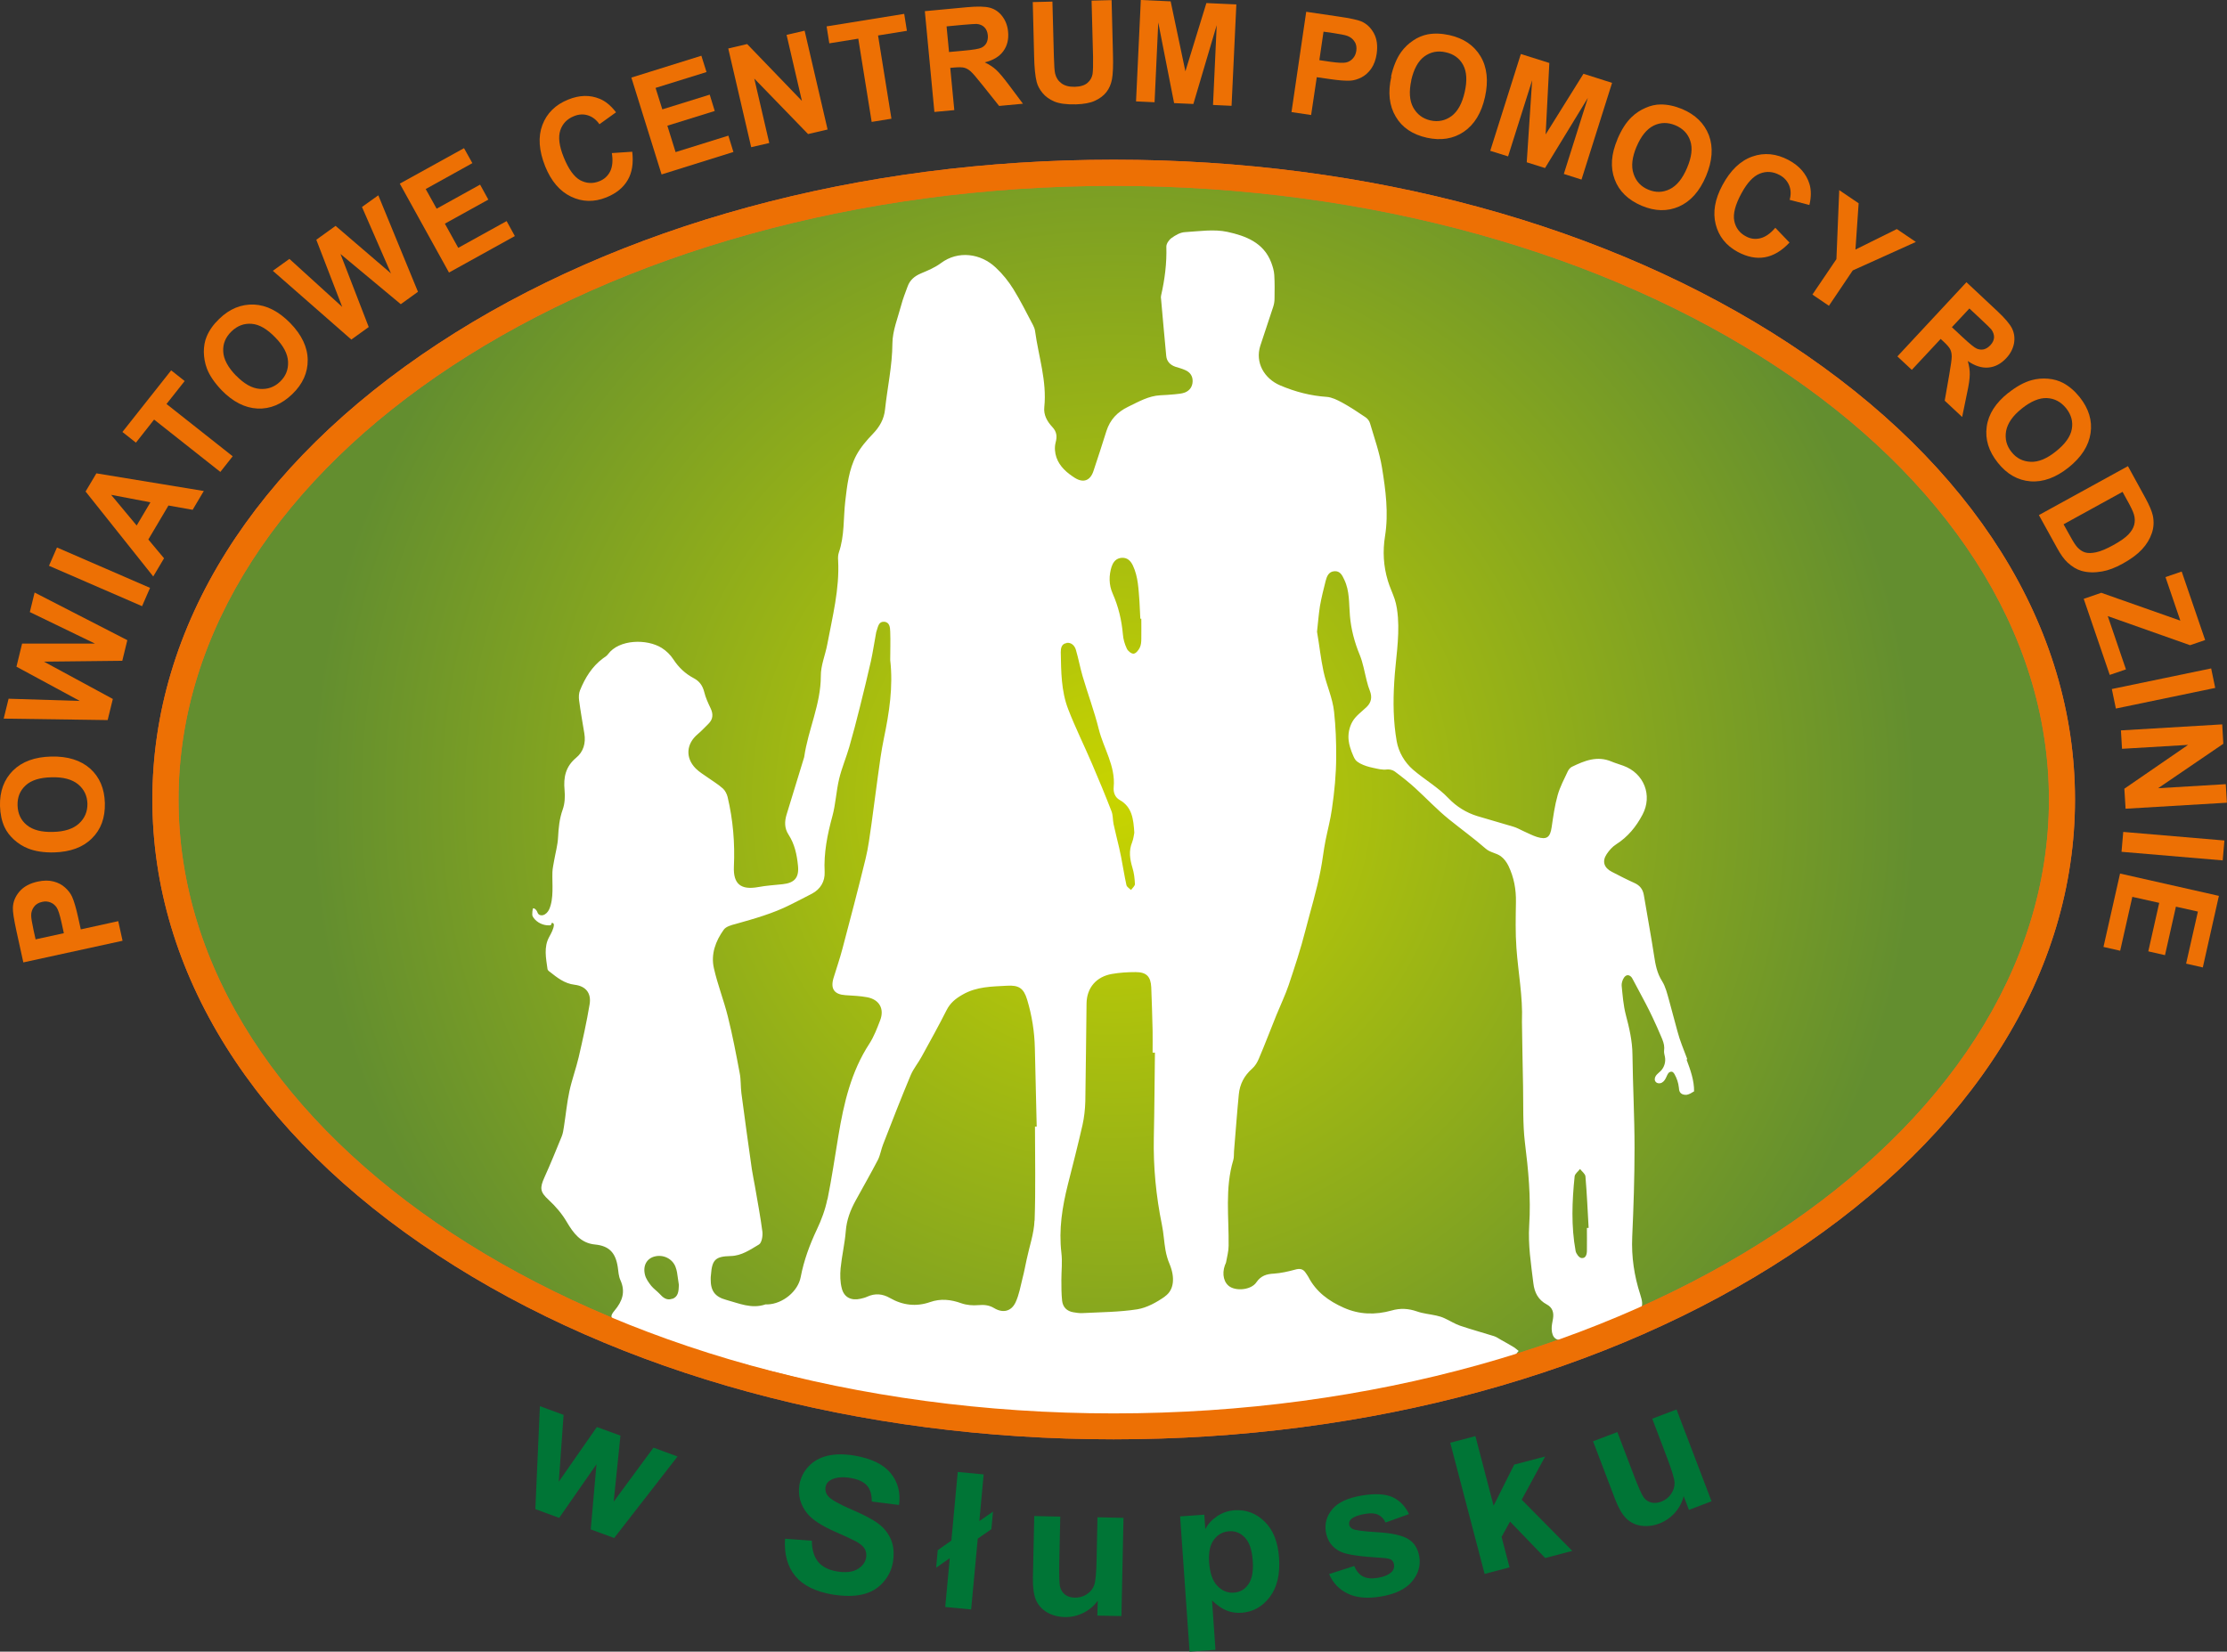 <?xml version="1.0" encoding="UTF-8"?><svg id="Warstwa_2" xmlns="http://www.w3.org/2000/svg" xmlns:xlink="http://www.w3.org/1999/xlink" viewBox="0 0 181.37 134.55"><rect x="0" y="0" width="181.37" height="134.55" fill="#333333" stroke="none"/><defs><style>.cls-1{fill:url(#New_Gradient_Swatch);}.cls-2{fill:#e46438;}.cls-3{fill:#007536;}.cls-4{fill:#fff;}.cls-5{fill:#ed7004;}</style><radialGradient id="New_Gradient_Swatch" cx="90.7" cy="65.14" fx="90.7" fy="65.14" r="65.47" gradientUnits="userSpaceOnUse"><stop offset="0" stop-color="#c8d400"/><stop offset="1" stop-color="#638e2f"/></radialGradient></defs><g id="Layer_1"><path class="cls-1" d="M90.7,116.2c-42.58,0-77.23-22.91-77.23-51.06S48.12,14.07,90.7,14.07s77.23,22.91,77.23,51.06-34.65,51.06-77.23,51.06Z"/><path class="cls-2" d="M90.7,15.14c42.07,0,76.17,22.39,76.17,50s-34.1,50-76.17,50S14.54,92.75,14.54,65.14,48.64,15.14,90.7,15.14M90.7,13.01c-20.75,0-40.3,5.32-55.02,14.99-15,9.85-23.27,23.04-23.27,37.13s8.26,27.28,23.27,37.13c14.73,9.67,34.27,14.99,55.02,14.99s40.3-5.32,55.02-14.99c15-9.85,23.27-23.04,23.27-37.13s-8.26-27.28-23.27-37.13c-14.73-9.67-34.27-14.99-55.02-14.99h0Z"/><path class="cls-4" d="M137.41,86.27c-.28-.76-.6-1.49-.8-2.27-.22-.84-.45-1.68-.68-2.52-.15-.53-.28-1.09-.56-1.54-.42-.66-.55-1.36-.66-2.1-.25-1.64-.56-3.27-.83-4.91-.08-.49-.33-.81-.79-1.01-.62-.28-1.22-.59-1.82-.9-.64-.33-.81-.85-.42-1.44.2-.3.46-.6.76-.79.96-.61,1.64-1.44,2.16-2.43.83-1.57.12-3.37-1.56-3.98-.32-.12-.65-.21-.96-.34-1.17-.5-2.21-.07-3.24.43-.13.07-.25.21-.32.35-.3.64-.64,1.28-.83,1.95-.24.85-.36,1.73-.49,2.61-.12.83-.39,1.05-1.2.8-.38-.12-.74-.32-1.11-.48-.26-.12-.52-.27-.79-.35-.98-.3-1.98-.57-2.96-.87-.88-.27-1.69-.77-2.33-1.44-.86-.91-1.96-1.53-2.9-2.34-.68-.59-1.17-1.42-1.33-2.31-.28-1.6-.3-3.22-.2-4.84.1-1.74.43-3.5.3-5.25-.04-.51-.11-1.03-.27-1.51-.17-.5-.4-.97-.55-1.48-.36-1.19-.43-2.4-.23-3.64.3-1.87.05-3.75-.25-5.59-.2-1.22-.62-2.4-.97-3.59-.05-.19-.2-.39-.37-.5-.62-.42-1.25-.84-1.91-1.2-.39-.21-.83-.43-1.25-.46-1.32-.09-2.55-.41-3.78-.93-1.32-.56-2.06-1.87-1.63-3.23.34-1.06.71-2.11,1.05-3.17.07-.21.11-.44.11-.66.01-.65.02-1.29-.02-1.94-.02-.35-.13-.7-.25-1.02-.62-1.63-2.1-2.17-3.56-2.49-1.1-.24-2.31-.05-3.47.02-.38.02-.77.25-1.09.48-.21.15-.43.47-.42.71.04,1.35-.13,2.67-.43,3.98-.02.09-.02.19,0,.29.14,1.54.27,3.08.42,4.62.04.44.31.73.73.88.28.09.56.16.82.28.39.17.61.48.6.91-.01.43-.23.75-.62.91-.26.1-.56.12-.85.15-.38.04-.77.06-1.16.08-.96.05-1.76.52-2.61.93-.91.44-1.48,1.06-1.78,1.98-.35,1.09-.69,2.19-1.06,3.27-.26.78-.82.98-1.51.55-.65-.41-1.24-.92-1.5-1.66-.13-.37-.17-.83-.07-1.21.14-.51.09-.9-.27-1.28-.42-.45-.72-.98-.65-1.62.22-2.12-.47-4.12-.75-6.18-.02-.17-.09-.35-.17-.5-.52-.98-1.01-1.98-1.6-2.93-.4-.64-.88-1.24-1.43-1.75-1.22-1.16-3.07-1.42-4.48-.36-.47.35-1.04.59-1.59.82-.53.22-.92.54-1.11,1.07-.19.51-.39,1.02-.53,1.55-.27,1.02-.7,2.06-.71,3.09-.01,1.83-.41,3.59-.6,5.38-.08.79-.44,1.42-.99,1.99-.51.53-1.01,1.11-1.35,1.75-.61,1.16-.75,2.46-.9,3.74-.16,1.39-.05,2.81-.52,4.17-.07.21-.08.45-.06.67.12,2.32-.46,4.55-.88,6.8-.16.87-.54,1.74-.53,2.6,0,2.3-1.03,4.36-1.35,6.57,0,.02-.01.03-.01.05-.48,1.56-.95,3.11-1.43,4.67-.17.56-.18,1.11.16,1.63.5.77.68,1.63.77,2.53.1.97-.28,1.41-1.26,1.51-.66.07-1.32.11-1.97.23-1.42.26-2.05-.24-1.99-1.66.09-1.92-.07-3.81-.51-5.67-.06-.25-.2-.53-.39-.7-.37-.33-.8-.59-1.21-.88-.34-.24-.71-.46-1-.75-.86-.87-.77-2.01.16-2.79.31-.26.58-.56.87-.84.39-.38.41-.8.18-1.28-.2-.42-.4-.85-.51-1.3-.13-.53-.39-.9-.87-1.15-.68-.36-1.22-.87-1.65-1.53-.24-.37-.58-.7-.95-.93-1.2-.75-3.47-.71-4.37.51-.1.14-.26.24-.41.34-.9.67-1.46,1.59-1.87,2.6-.1.24-.11.54-.08.8.12.91.28,1.82.43,2.72.13.78-.07,1.49-.67,1.98-.86.72-1.04,1.59-.94,2.64.05.52.02,1.09-.15,1.57-.27.75-.34,1.5-.38,2.27-.03.63-.21,1.26-.32,1.89-.05.32-.13.63-.14.95-.03.96.13,2.12-.26,3.02-.1.22-.28.42-.51.48-.13.03-.27.01-.36-.08-.07-.07-.09-.17-.14-.26-.05-.08-.11-.15-.2-.2-.04-.02-.09-.03-.11,0-.01.01-.01.03-.02.04-.03.14-.04.28-.04.42,0,.05,0,.1.02.15.02.05.05.1.08.14.29.4.79.64,1.29.62.07,0,.16-.03.17-.1,0-.02,0-.03,0-.05,0-.03.04-.05.06-.05.08,0,.14.07.14.15,0,.31-.24.73-.38.99-.46.83-.26,1.74-.14,2.62.01.08.1.17.18.22.61.48,1.2.96,2.03,1.06.91.11,1.37.68,1.22,1.59-.24,1.45-.56,2.88-.89,4.31-.22.94-.56,1.85-.76,2.79-.2.94-.29,1.91-.44,2.86-.04.27-.08.55-.18.8-.46,1.12-.91,2.24-1.41,3.34-.39.87-.36,1.19.34,1.83.58.54,1.08,1.12,1.49,1.82.51.86,1.11,1.71,2.29,1.82,1.15.11,1.67.67,1.85,1.82.05.37.07.76.22,1.09.43.95.15,1.72-.47,2.46-.38.45-.37.64.17.87,1.22.52,2.44,1.01,3.69,1.46,1.24.44,2.52.81,3.77,1.22.96.32,1.88.78,2.92.83.23,0,.46.14.7.2,1,.25,2,.49,2.99.74.3.07.59.15.89.23,3.82,1,7.39,2.47,11.35,3.06,4.09.61,8.24.72,12.37.76,2.66.03,5.31.02,7.97,0,2.52-.03,5.05-.09,7.53-.53,2.55-.45,4.75-1.83,7.23-2.26.54-.09,1.07-.22,1.6-.31.27-.05.55-.03.82-.09,1.35-.3,2.69-.62,4.04-.94.13-.03.25-.08.37-.11.94-.27,1.89-.53,2.83-.81.69-.21,1.38-.44,2.06-.69.13-.05.21-.22.32-.33-.12-.09-.23-.2-.35-.28-.36-.22-.72-.42-1.08-.62-.2-.11-.38-.25-.59-.31-.92-.29-1.85-.54-2.76-.85-.43-.15-.83-.41-1.25-.6-.21-.1-.44-.17-.67-.22-.53-.12-1.08-.16-1.58-.34-.7-.24-1.36-.28-2.08-.07-1.3.36-2.6.34-3.88-.23-1.24-.55-2.26-1.3-2.89-2.52-.06-.11-.14-.21-.21-.32-.22-.34-.5-.37-.88-.26-.55.15-1.13.28-1.7.32-.61.03-1.07.17-1.44.71-.39.58-1.5.73-2.12.38-.52-.3-.71-1.03-.44-1.78.03-.08.08-.15.09-.22.08-.45.21-.91.21-1.36.03-2.33-.31-4.68.38-6.98.07-.23.04-.48.06-.72.13-1.54.24-3.09.39-4.63.08-.83.44-1.53,1.09-2.1.24-.21.43-.53.55-.83.5-1.17.95-2.37,1.43-3.55.33-.81.71-1.6.99-2.42.49-1.47.98-2.94,1.36-4.44.42-1.64.92-3.25,1.24-4.91.16-.8.24-1.62.4-2.42.17-.85.4-1.7.52-2.56.21-1.42.35-2.86.35-4.29.01-1.21-.04-2.43-.17-3.64-.12-1.15-.62-2.17-.86-3.29-.23-1.07-.34-2.16-.53-3.24.08-.7.13-1.4.24-2.1.12-.68.29-1.36.46-2.03.1-.39.25-.77.72-.8.45-.03.63.32.79.67.46.94.38,1.95.47,2.96.09,1.09.38,2.18.8,3.19.27.66.39,1.41.57,2.11.07.28.15.56.26.83.19.49.11.93-.26,1.29-.39.38-.9.73-1.17,1.21-.26.47-.37,1.02-.3,1.55.02.18.06.35.11.52.07.25.17.5.28.75.05.11.1.21.17.3.1.12.23.2.37.28.34.18.69.28,1.07.36.38.08.72.18,1.12.13.21-.02.47.04.64.17.57.42,1.12.86,1.64,1.33.93.85,1.8,1.78,2.78,2.57.99.8,2.03,1.55,2.99,2.39.36.31.85.34,1.22.61.27.2.47.48.62.78.45.94.63,1.92.61,2.96-.02,1.24-.05,2.49.04,3.73.14,1.99.53,3.96.45,5.97,0,.03,0,.06,0,.1.03,1.73.05,3.45.09,5.18.03,1.53-.03,3.08.15,4.59.28,2.25.5,4.5.35,6.76-.1,1.6.15,3.15.34,4.72.09.76.4,1.35,1.09,1.72.46.24.59.65.51,1.15-.05.29-.12.58-.11.86.03.72.38,1,1.08.86.27-.05.53-.15.78-.25,1.51-.58,3.01-1.16,4.51-1.73.99-.37,1.18-.67.85-1.68-.5-1.54-.73-3.09-.66-4.71.11-2.42.19-4.84.19-7.26,0-2.53-.14-5.07-.17-7.6-.01-1.11-.26-2.17-.54-3.23-.2-.77-.26-1.58-.34-2.38-.03-.34.28-1.13.74-.75.08.07.13.16.18.26.16.29.31.59.47.88.39.73.78,1.45,1.13,2.2.25.52.48,1.05.71,1.59.12.28.24.58.24.89,0,.14-.03.28-.01.41.01.1.04.19.06.29.09.42-.04.88-.34,1.18-.12.12-.26.22-.37.36-.1.14-.16.33-.07.48.1.18.36.21.54.11.18-.1.29-.29.37-.48.05-.1.09-.21.16-.3.08-.08.2-.14.31-.1.08.03.13.11.18.18.19.34.32.71.36,1.1.01.12.02.25.08.36.11.19.35.26.57.23.21-.04.4-.16.59-.28.01-.89-.3-1.75-.61-2.58ZM54.74,105.8c-.45.17-.76-.11-1.04-.42-.21-.22-.47-.4-.66-.63-.21-.27-.43-.57-.51-.89-.19-.75.14-1.33.77-1.5.71-.19,1.45.17,1.71.83.06.15.1.31.13.47.06.36.11.73.15,1.02-.02.52-.05.95-.53,1.13ZM67.38,97.69c-.17.85-.48,1.68-.85,2.46-.59,1.25-1.06,2.52-1.32,3.88-.22,1.18-1.47,2.18-2.68,2.23-.06,0-.13-.01-.19,0-1.13.39-2.16-.09-3.2-.37-.92-.25-1.27-.74-1.26-1.69,0-.11,0-.23.02-.34.09-1.24.36-1.51,1.61-1.54.89-.02,1.59-.52,2.3-.94.23-.14.32-.7.28-1.04-.16-1.25-.4-2.48-.61-3.72-.08-.46-.18-.92-.25-1.38-.29-2.06-.58-4.12-.85-6.19-.07-.54-.03-1.1-.14-1.64-.29-1.54-.58-3.07-.96-4.59-.33-1.33-.84-2.61-1.14-3.95-.26-1.14.14-2.21.8-3.13.18-.26.62-.38.97-.47,1.52-.43,3.04-.85,4.46-1.57.59-.3,1.18-.59,1.76-.9.7-.37,1.06-1.01,1.03-1.75-.08-1.57.22-3.06.63-4.56.27-.99.31-2.04.55-3.04.21-.88.57-1.72.82-2.58.31-1.08.6-2.18.87-3.27.31-1.25.62-2.5.9-3.75.16-.74.27-1.49.41-2.24.01-.08.03-.16.06-.24.11-.32.16-.74.59-.72.47.02.5.47.51.81.03.77,0,1.55,0,2.32.25,2.16-.08,4.28-.52,6.39-.21,1.02-.35,2.06-.49,3.1-.18,1.29-.34,2.59-.52,3.88-.14.94-.25,1.89-.48,2.82-.6,2.46-1.24,4.9-1.89,7.35-.21.8-.48,1.57-.72,2.36-.26.88.07,1.33.97,1.39.6.04,1.2.06,1.78.17.99.19,1.41.95,1.05,1.88-.25.65-.5,1.31-.87,1.89-1.5,2.29-2.09,4.87-2.53,7.51-.29,1.73-.54,3.47-.89,5.19ZM84.25,99.44c-.04,1.06-.42,2.11-.64,3.17-.11.5-.2,1.01-.33,1.5-.17.67-.28,1.36-.57,1.98-.35.75-1.04.9-1.75.47-.42-.25-.82-.28-1.29-.24-.45.04-.94,0-1.37-.15-.86-.31-1.69-.4-2.55-.1-1.14.4-2.24.26-3.27-.33-.61-.35-1.21-.4-1.85-.11-.17.08-.37.13-.55.17-.74.17-1.33-.1-1.52-.83-.14-.53-.15-1.11-.1-1.66.1-1.01.34-2,.42-3.01.07-.92.38-1.73.81-2.51.6-1.1,1.23-2.19,1.81-3.31.2-.4.26-.86.43-1.28.73-1.88,1.46-3.76,2.24-5.62.23-.54.63-1.01.91-1.54.68-1.24,1.37-2.48,2.01-3.75.3-.59.73-.94,1.31-1.27,1.15-.66,2.38-.65,3.61-.72.96-.06,1.36.2,1.64,1.13.39,1.29.6,2.61.63,3.96.05,2.13.1,4.26.15,6.39-.05,0-.09,0-.14,0,0,2.55.06,5.1-.03,7.65ZM90.54,46.15c.13-.4.38-.68.83-.71.45-.02.71.25.89.62.44.93.46,1.94.54,2.94.03.47.05.94.07,1.4.03,0,.05,0,.08,0,0,.55.01,1.1,0,1.64,0,.24-.02.5-.12.71-.1.21-.31.48-.5.5-.18.02-.47-.21-.56-.41-.17-.36-.29-.76-.32-1.16-.1-1.15-.36-2.26-.83-3.32-.32-.72-.32-1.48-.08-2.23ZM86.86,52.37c.4-.05.66.23.76.56.21.71.34,1.44.55,2.16.42,1.43.95,2.84,1.31,4.29.39,1.58,1.38,3.01,1.22,4.74-.04.42.1.83.49,1.05,1.01.57,1.12,1.55,1.19,2.67-.04.19-.07.5-.18.78-.29.71-.18,1.38.03,2.08.13.42.18.88.2,1.32,0,.15-.2.32-.32.48-.13-.13-.33-.24-.37-.39-.17-.77-.29-1.55-.44-2.32-.05-.25-.1-.5-.16-.75-.15-.64-.31-1.27-.45-1.91-.07-.35-.04-.72-.17-1.05-.5-1.29-1.03-2.57-1.58-3.85-.64-1.5-1.37-2.96-1.95-4.47-.57-1.48-.57-3.07-.6-4.63,0-.32.06-.69.47-.74ZM94.87,105.62c-.67.47-1.46.91-2.25,1.04-1.48.23-2.99.23-4.49.31-.24.01-.48-.03-.72-.07-.52-.09-.85-.41-.91-.94-.06-.56-.06-1.13-.06-1.69,0-.74.09-1.49,0-2.22-.22-1.9.07-3.73.53-5.56.41-1.61.82-3.22,1.19-4.84.14-.62.21-1.28.23-1.92.05-2.66.06-5.33.1-7.99.02-1.28.8-2.18,2.07-2.4.63-.11,1.29-.15,1.93-.15.88,0,1.23.36,1.27,1.24.05,1.18.08,2.36.11,3.53.01.6,0,1.19,0,1.79.06,0,.13,0,.19,0-.03,2.3-.04,4.61-.09,6.91-.05,2.4.18,4.77.66,7.12.14.68.17,1.38.29,2.06.07.39.18.78.34,1.15.44,1.07.37,2.1-.39,2.62ZM129.24,100.04c0,.61.01,1.23,0,1.84,0,.3-.09.66-.46.6-.18-.03-.42-.35-.46-.57-.37-2.02-.29-4.05-.08-6.08.02-.21.29-.4.44-.6.15.2.42.39.44.6.12,1.4.18,2.8.26,4.2-.05,0-.1,0-.14,0Z"/><path class="cls-5" d="M90.7,15.14c42.07,0,76.17,22.39,76.17,50s-34.1,50-76.17,50S14.54,92.75,14.54,65.14,48.64,15.14,90.7,15.14M90.7,13.01c-20.75,0-40.3,5.32-55.02,14.99-15,9.85-23.27,23.04-23.27,37.13s8.26,27.28,23.27,37.13c14.73,9.67,34.27,14.99,55.02,14.99s40.3-5.32,55.02-14.99c15-9.85,23.27-23.04,23.27-37.13s-8.26-27.28-23.27-37.13c-14.73-9.67-34.27-14.99-55.02-14.99h0Z"/><path class="cls-5" d="M9.97,76.64l-8.07,1.76-.56-2.55c-.21-.97-.31-1.61-.29-1.92.02-.48.2-.91.54-1.31.34-.39.83-.66,1.47-.8.5-.11.93-.11,1.31-.01.38.1.69.27.94.5.25.23.44.47.56.74.16.36.32.9.48,1.62l.23,1.04,3.05-.67.35,1.59ZM2.91,76.52l2.29-.5-.19-.87c-.14-.63-.27-1.04-.4-1.23-.13-.19-.3-.33-.51-.41-.21-.08-.43-.1-.67-.04-.29.06-.52.2-.67.41-.15.21-.23.45-.22.72,0,.2.07.58.19,1.16l.17.77Z"/><path class="cls-5" d="M4.42,69.44c-.84.02-1.55-.09-2.13-.32-.43-.17-.81-.41-1.15-.72-.34-.31-.6-.65-.77-1.02-.23-.5-.35-1.07-.37-1.73-.03-1.19.33-2.15,1.06-2.88.74-.73,1.78-1.11,3.12-1.14,1.33-.03,2.39.3,3.16.98.77.69,1.17,1.63,1.2,2.81.03,1.2-.32,2.16-1.06,2.88-.73.73-1.76,1.1-3.07,1.14ZM4.32,67.77c.94-.02,1.64-.25,2.11-.68.47-.43.7-.97.69-1.62-.02-.65-.27-1.17-.76-1.58-.49-.4-1.21-.6-2.17-.57-.95.02-1.65.24-2.1.66-.46.42-.68.96-.66,1.63.02.67.27,1.21.75,1.6.48.4,1.2.59,2.15.56Z"/><path class="cls-5" d="M8.79,58.66l-8.49-.12.4-1.62,5.8.18-5.16-2.79.46-1.88h5.94s-5.31-2.57-5.31-2.57l.39-1.59,7.55,3.88-.41,1.68-6.38.07,5.61,3.04-.42,1.71Z"/><path class="cls-5" d="M11.57,49.38l-7.58-3.29.65-1.49,7.58,3.29-.65,1.49Z"/><path class="cls-5" d="M16.59,40.01l-.9,1.52-1.97-.35-1.64,2.77,1.28,1.53-.88,1.48-5.51-6.92.88-1.48,8.76,1.44ZM12.25,40.92l-3.2-.61,2.08,2.5,1.12-1.89Z"/><path class="cls-5" d="M17.94,38.44l-5.39-4.26-1.48,1.88-1.1-.87,3.97-5.02,1.1.87-1.48,1.87,5.39,4.26-1.01,1.28Z"/><path class="cls-5" d="M18.06,31.8c-.58-.61-.99-1.2-1.21-1.78-.16-.43-.24-.88-.25-1.34,0-.46.07-.88.23-1.26.21-.51.55-.99,1.02-1.44.85-.83,1.8-1.21,2.84-1.17,1.04.05,2.02.56,2.96,1.52.93.96,1.4,1.96,1.41,2.99.01,1.03-.4,1.96-1.25,2.78-.86.83-1.81,1.23-2.84,1.18-1.03-.05-2-.55-2.92-1.49ZM19.22,30.59c.65.67,1.29,1.04,1.93,1.09.64.05,1.19-.14,1.66-.59.47-.45.68-.99.65-1.63s-.38-1.3-1.05-1.98c-.66-.68-1.29-1.05-1.91-1.1-.62-.05-1.16.15-1.65.62-.48.47-.71,1.01-.67,1.64.03.62.38,1.28,1.04,1.96Z"/><path class="cls-5" d="M28.6,27.65l-6.38-5.59,1.35-.97,4.3,3.91-2.11-5.47,1.57-1.13,4.51,3.87-2.36-5.41,1.33-.95,3.23,7.86-1.4,1.01-4.91-4.09,2.3,5.95-1.43,1.03Z"/><path class="cls-5" d="M36.56,22.19l-4-7.23,5.23-2.89.68,1.22-3.8,2.11.89,1.6,3.54-1.96.67,1.22-3.54,1.96,1.09,1.97,3.94-2.18.67,1.22-5.36,2.97Z"/><path class="cls-5" d="M49.83,12.47l1.66-.11c.11.93-.01,1.7-.37,2.31-.36.62-.94,1.09-1.74,1.41-.99.4-1.95.38-2.87-.06-.92-.44-1.62-1.26-2.11-2.47-.51-1.28-.59-2.4-.23-3.36.36-.96,1.06-1.66,2.11-2.08.91-.37,1.77-.39,2.56-.06.47.19.92.56,1.33,1.1l-1.35.97c-.25-.36-.56-.6-.93-.72-.37-.12-.76-.1-1.16.07-.55.22-.92.61-1.1,1.15-.18.55-.09,1.28.28,2.19.39.97.84,1.59,1.34,1.87.51.27,1.03.3,1.57.08.4-.16.69-.43.88-.81.18-.38.23-.87.13-1.48Z"/><path class="cls-5" d="M53.88,14.21l-2.46-7.89,5.7-1.78.42,1.33-4.15,1.29.55,1.75,3.86-1.2.41,1.33-3.86,1.2.67,2.15,4.3-1.34.41,1.33-5.85,1.83Z"/><path class="cls-5" d="M61.18,12l-1.87-8.05,1.54-.36,4.46,4.63-1.25-5.38,1.47-.34,1.87,8.05-1.59.37-4.38-4.52,1.22,5.25-1.47.34Z"/><path class="cls-5" d="M70.99,9.93l-1.09-6.78-2.36.38-.22-1.38,6.32-1.02.22,1.38-2.35.38,1.09,6.78-1.61.26Z"/><path class="cls-5" d="M76.1,9.14l-.78-8.23,3.41-.32c.86-.08,1.49-.07,1.89.04.4.11.74.34,1.01.7.27.36.43.78.47,1.26.06.62-.07,1.14-.39,1.58-.32.44-.82.74-1.51.91.37.18.68.38.93.61.25.23.6.65,1.05,1.25l1.13,1.51-1.94.18-1.34-1.68c-.48-.6-.8-.98-.97-1.13-.17-.15-.34-.25-.52-.3-.18-.05-.45-.05-.82-.02l-.33.03.33,3.44-1.62.15ZM77.27,4.24l1.2-.11c.78-.07,1.26-.15,1.45-.24.19-.09.33-.22.42-.39.09-.18.13-.39.11-.63-.03-.28-.12-.49-.28-.65-.16-.16-.37-.25-.64-.27-.13,0-.53.02-1.18.08l-1.26.12.2,2.09Z"/><path class="cls-5" d="M84.08.17l1.63-.04.12,4.48c.02.71.05,1.17.1,1.38.08.34.25.6.52.8.27.2.63.29,1.08.28.46-.01.81-.12,1.04-.32.23-.2.36-.44.41-.72.04-.28.05-.75.04-1.41l-.12-4.57,1.63-.04.11,4.34c.03.99,0,1.69-.08,2.11-.08.41-.23.76-.46,1.05-.23.29-.54.52-.93.7-.39.18-.91.27-1.54.29-.77.02-1.35-.06-1.76-.23-.4-.17-.72-.4-.96-.69-.24-.29-.4-.59-.48-.9-.12-.47-.19-1.17-.21-2.09l-.11-4.41Z"/><path class="cls-5" d="M92.52,8.26l.39-8.26,2.43.11,1.2,5.7,1.71-5.56,2.44.11-.39,8.26-1.51-.07.3-6.5-1.9,6.42-1.57-.07-1.29-6.57-.3,6.5-1.51-.07Z"/><path class="cls-5" d="M105.18,9.14l1.2-8.18,2.58.38c.98.14,1.61.28,1.9.4.44.19.78.51,1.03.97.25.46.32,1.01.23,1.66-.07.5-.23.91-.45,1.23-.23.32-.49.55-.8.71-.3.15-.6.24-.89.26-.4.02-.96-.02-1.69-.13l-1.05-.15-.46,3.08-1.61-.24ZM107.79,2.58l-.34,2.32.88.13c.63.09,1.07.11,1.29.06.23-.05.41-.16.56-.33.15-.16.24-.37.28-.61.04-.3,0-.56-.15-.77-.14-.22-.34-.37-.59-.46-.19-.07-.57-.14-1.15-.23l-.78-.11Z"/><path class="cls-5" d="M113.29,6.23c.18-.82.46-1.48.82-1.99.27-.37.6-.69.98-.94.38-.26.78-.42,1.18-.5.54-.1,1.13-.08,1.77.06,1.16.26,2,.83,2.54,1.73.53.89.65,2,.36,3.31-.29,1.3-.86,2.24-1.72,2.83-.85.58-1.86.74-3.01.49-1.17-.26-2.02-.83-2.54-1.72-.53-.89-.65-1.97-.36-3.25ZM114.94,6.54c-.2.91-.15,1.65.15,2.21.31.56.78.92,1.41,1.06.63.14,1.2.02,1.71-.35.51-.38.87-1.03,1.08-1.97.21-.92.16-1.66-.13-2.2-.29-.54-.77-.89-1.42-1.03-.65-.15-1.23-.03-1.74.34-.5.37-.86,1.02-1.07,1.95Z"/><path class="cls-5" d="M121.37,12.28l2.49-7.88,2.32.73-.3,5.82,3.08-4.94,2.33.74-2.49,7.88-1.44-.46,1.96-6.2-3.49,5.72-1.49-.47.44-6.68-1.96,6.2-1.44-.45Z"/><path class="cls-5" d="M131.72,11.35c.33-.78.71-1.38,1.16-1.81.33-.32.71-.57,1.13-.75.42-.19.84-.28,1.25-.28.55,0,1.12.12,1.73.37,1.09.46,1.82,1.18,2.19,2.15.36.97.28,2.08-.24,3.32-.52,1.23-1.25,2.05-2.19,2.47-.95.42-1.96.4-3.05-.06-1.1-.47-1.84-1.18-2.2-2.15-.36-.97-.29-2.05.23-3.27ZM133.28,11.95c-.36.86-.45,1.6-.24,2.21.2.61.6,1.04,1.2,1.29.6.25,1.18.24,1.75-.04.57-.28,1.04-.86,1.41-1.74.37-.87.46-1.6.26-2.19-.19-.59-.6-1.01-1.21-1.27-.62-.26-1.21-.25-1.77.02-.56.28-1.03.85-1.4,1.73Z"/><path class="cls-5" d="M144.59,18.56l1.15,1.2c-.64.68-1.31,1.08-2.02,1.2-.7.12-1.43-.03-2.2-.44-.94-.51-1.54-1.26-1.79-2.24-.25-.99-.07-2.05.55-3.2.65-1.21,1.46-1.99,2.44-2.33.97-.34,1.95-.24,2.95.29.87.47,1.43,1.11,1.69,1.93.15.48.16,1.06,0,1.73l-1.61-.42c.12-.42.11-.81-.04-1.18-.15-.36-.41-.65-.79-.85-.53-.28-1.06-.32-1.59-.11-.54.21-1.04.75-1.51,1.62-.5.92-.69,1.66-.58,2.23.11.56.43.99.94,1.26.38.21.77.26,1.18.16s.82-.38,1.22-.85Z"/><path class="cls-5" d="M147.61,23.99l1.95-2.88.23-5.62,1.58,1.07-.26,3.77,3.37-1.67,1.55,1.05-5.14,2.32-1.94,2.88-1.34-.91Z"/><path class="cls-5" d="M154.52,29.04l5.63-6.05,2.5,2.34c.63.59,1.04,1.07,1.22,1.44.18.38.23.78.15,1.22-.09.44-.3.84-.63,1.19-.42.45-.9.71-1.44.76-.54.05-1.1-.12-1.69-.53.11.39.17.76.16,1.1,0,.34-.08.88-.24,1.61l-.38,1.85-1.42-1.33.37-2.12c.13-.75.2-1.25.2-1.47,0-.23-.04-.42-.12-.59-.08-.16-.26-.37-.54-.63l-.24-.22-2.35,2.52-1.19-1.11ZM158.97,26.66l.88.82c.57.53.95.84,1.14.92.19.08.38.1.57.06.19-.05.37-.16.54-.34.19-.2.29-.42.3-.64,0-.22-.07-.44-.23-.65-.08-.1-.37-.38-.85-.83l-.93-.87-1.43,1.53Z"/><path class="cls-5" d="M163.56,32.01c.66-.53,1.29-.87,1.89-1.04.44-.12.89-.16,1.35-.12.46.04.87.16,1.23.35.48.26.93.64,1.34,1.15.74.93,1.04,1.91.89,2.93-.15,1.03-.74,1.96-1.79,2.8-1.04.83-2.08,1.21-3.11,1.13-1.03-.08-1.92-.59-2.65-1.51-.75-.94-1.05-1.91-.91-2.94s.73-1.94,1.76-2.76ZM164.65,33.29c-.73.58-1.15,1.19-1.27,1.82-.11.63.03,1.2.44,1.71.4.51.92.77,1.56.8s1.33-.26,2.07-.86c.74-.59,1.17-1.19,1.28-1.8.11-.61-.04-1.17-.46-1.7-.42-.52-.94-.8-1.56-.83s-1.31.26-2.05.85Z"/><path class="cls-5" d="M173.3,37.97l1.43,2.61c.32.59.52,1.06.6,1.42.1.48.08.96-.08,1.43-.16.47-.42.91-.8,1.32s-.91.8-1.58,1.17c-.6.33-1.15.54-1.66.63-.62.11-1.19.1-1.7-.05-.38-.11-.76-.34-1.13-.68-.28-.26-.56-.65-.85-1.18l-1.48-2.68,7.24-3.98ZM172.86,40.07l-4.8,2.64.59,1.06c.22.4.4.67.54.82.19.2.39.34.62.41.23.07.53.07.9-.01.38-.08.85-.28,1.41-.59.56-.31.96-.59,1.21-.85.25-.26.41-.52.48-.79.07-.27.07-.55-.02-.85-.06-.22-.25-.63-.58-1.21l-.35-.64Z"/><path class="cls-5" d="M169.71,48.78l1.42-.49,6.44,2.27-1.21-3.55,1.32-.45,1.91,5.58-1.23.42-6.7-2.37,1.48,4.34-1.32.45-2.12-6.2Z"/><path class="cls-5" d="M171.99,56.13l8.09-1.68.33,1.59-8.09,1.68-.33-1.59Z"/><path class="cls-5" d="M172.73,59.5l8.25-.49.09,1.58-5.31,3.62,5.51-.33.09,1.51-8.25.49-.1-1.63,5.19-3.57-5.38.32-.09-1.51Z"/><path class="cls-5" d="M172.92,67.77l8.24.7-.14,1.62-8.24-.7.14-1.62Z"/><path class="cls-5" d="M172.65,71.16l8.06,1.82-1.31,5.83-1.36-.31.96-4.24-1.79-.4-.89,3.95-1.36-.31.89-3.95-2.19-.49-.99,4.39-1.36-.31,1.35-5.98Z"/><path class="cls-3" d="M43.6,122.94l.37-8.39,1.93.71-.39,5.44,3.1-4.45,1.92.7-.55,5.38,3.24-4.4,1.96.72-5.16,6.64-1.91-.7.47-5.31-3.04,4.37-1.93-.71Z"/><path class="cls-3" d="M63.95,125.35l2.17.16c0,.74.18,1.31.51,1.72.34.41.84.66,1.51.78.71.12,1.27.06,1.68-.17.41-.24.65-.56.72-.96.04-.26,0-.49-.11-.7-.12-.21-.36-.41-.71-.61-.24-.13-.8-.39-1.68-.78-1.13-.49-1.89-1-2.3-1.5-.57-.71-.77-1.5-.63-2.36.1-.55.34-1.05.74-1.47.4-.43.91-.72,1.55-.87.63-.15,1.37-.15,2.21-.01,1.37.24,2.34.71,2.93,1.43s.81,1.58.68,2.59l-2.22-.28c0-.58-.13-1.01-.4-1.31-.27-.3-.71-.5-1.33-.61-.64-.11-1.16-.06-1.57.14-.26.13-.42.33-.47.62-.04.26.03.5.21.72.24.28.87.64,1.89,1.08,1.03.44,1.77.83,2.24,1.19.47.36.8.8,1.01,1.31.21.52.25,1.12.14,1.81-.11.62-.38,1.18-.82,1.66-.44.49-1,.81-1.68.96-.68.16-1.49.15-2.44,0-1.38-.24-2.38-.74-3.01-1.5-.63-.76-.91-1.77-.84-3.01Z"/><path class="cls-3" d="M77.48,125.51l.52-5.6,2.11.2-.35,3.8,1.11-.77-.13,1.43-1.11.77-.54,5.77-2.11-.2.37-3.98-1.11.78.13-1.43,1.11-.78Z"/><path class="cls-3" d="M89.37,131.6l.03-1.2c-.3.42-.69.75-1.17.99-.48.24-.98.35-1.51.34-.54-.01-1.02-.14-1.44-.38-.42-.25-.72-.58-.91-1.01-.18-.43-.26-1.02-.25-1.78l.11-5.06,2.12.05-.08,3.68c-.02,1.13,0,1.82.07,2.07.07.25.21.46.41.61.2.15.46.23.78.24.36,0,.69-.08.98-.28.29-.19.49-.43.6-.73.11-.29.18-1.01.2-2.16l.07-3.38,2.12.05-.17,8-1.97-.04Z"/><path class="cls-3" d="M96.11,123.53l1.97-.14.08,1.17c.23-.42.55-.77.97-1.05.42-.28.89-.44,1.42-.48.93-.06,1.74.24,2.44.92.7.68,1.09,1.67,1.18,2.97.09,1.33-.16,2.39-.76,3.18-.6.79-1.36,1.21-2.29,1.28-.44.03-.85-.03-1.22-.18-.37-.15-.77-.42-1.19-.82l.28,4.02-2.11.15-.77-11.02ZM98.47,127.24c.06.9.29,1.55.67,1.95.39.4.83.59,1.35.55.49-.03.89-.26,1.18-.68.3-.42.42-1.07.35-1.97-.06-.84-.27-1.45-.63-1.83-.36-.38-.79-.56-1.29-.52-.52.04-.93.27-1.24.69-.31.42-.44,1.02-.39,1.81Z"/><path class="cls-3" d="M108.24,128.23l2.05-.66c.16.39.39.67.69.84.31.17.71.21,1.2.13.54-.09.93-.25,1.17-.5.16-.17.22-.37.18-.6-.03-.16-.1-.28-.21-.37-.12-.08-.37-.14-.74-.16-1.75-.1-2.87-.26-3.37-.49-.7-.32-1.1-.87-1.23-1.62-.11-.68.06-1.3.53-1.86.46-.55,1.26-.92,2.4-1.11,1.08-.18,1.91-.13,2.5.13.58.27,1.03.73,1.34,1.38l-1.91.69c-.13-.29-.33-.5-.59-.63-.26-.13-.61-.15-1.05-.08-.55.09-.93.23-1.15.42-.14.13-.2.29-.17.46.02.15.12.26.27.35.21.11.89.2,2.05.27,1.15.07,1.98.25,2.48.55.5.3.8.78.91,1.45.12.72-.08,1.4-.6,2.02-.52.62-1.37,1.03-2.56,1.22-1.08.18-1.96.1-2.66-.24-.7-.33-1.21-.86-1.52-1.58Z"/><path class="cls-3" d="M120.91,128.22l-2.8-10.69,2.05-.54,1.48,5.67,1.68-3.35,2.52-.66-1.91,3.52,4.12,4.17-2.21.58-2.86-2.97-.69,1.25.65,2.48-2.05.54Z"/><path class="cls-3" d="M137.55,123l-.43-1.12c-.12.5-.36.95-.71,1.35-.36.4-.78.69-1.27.88-.5.19-1,.25-1.48.18-.48-.07-.89-.27-1.22-.6-.33-.33-.63-.85-.9-1.55l-1.8-4.73,1.98-.75,1.31,3.44c.4,1.05.68,1.68.84,1.89.16.21.37.35.61.41s.52.04.81-.07c.34-.13.61-.34.8-.62.2-.29.29-.59.29-.9,0-.31-.21-1-.62-2.08l-1.2-3.16,1.98-.75,2.85,7.48-1.84.7Z"/></g></svg>